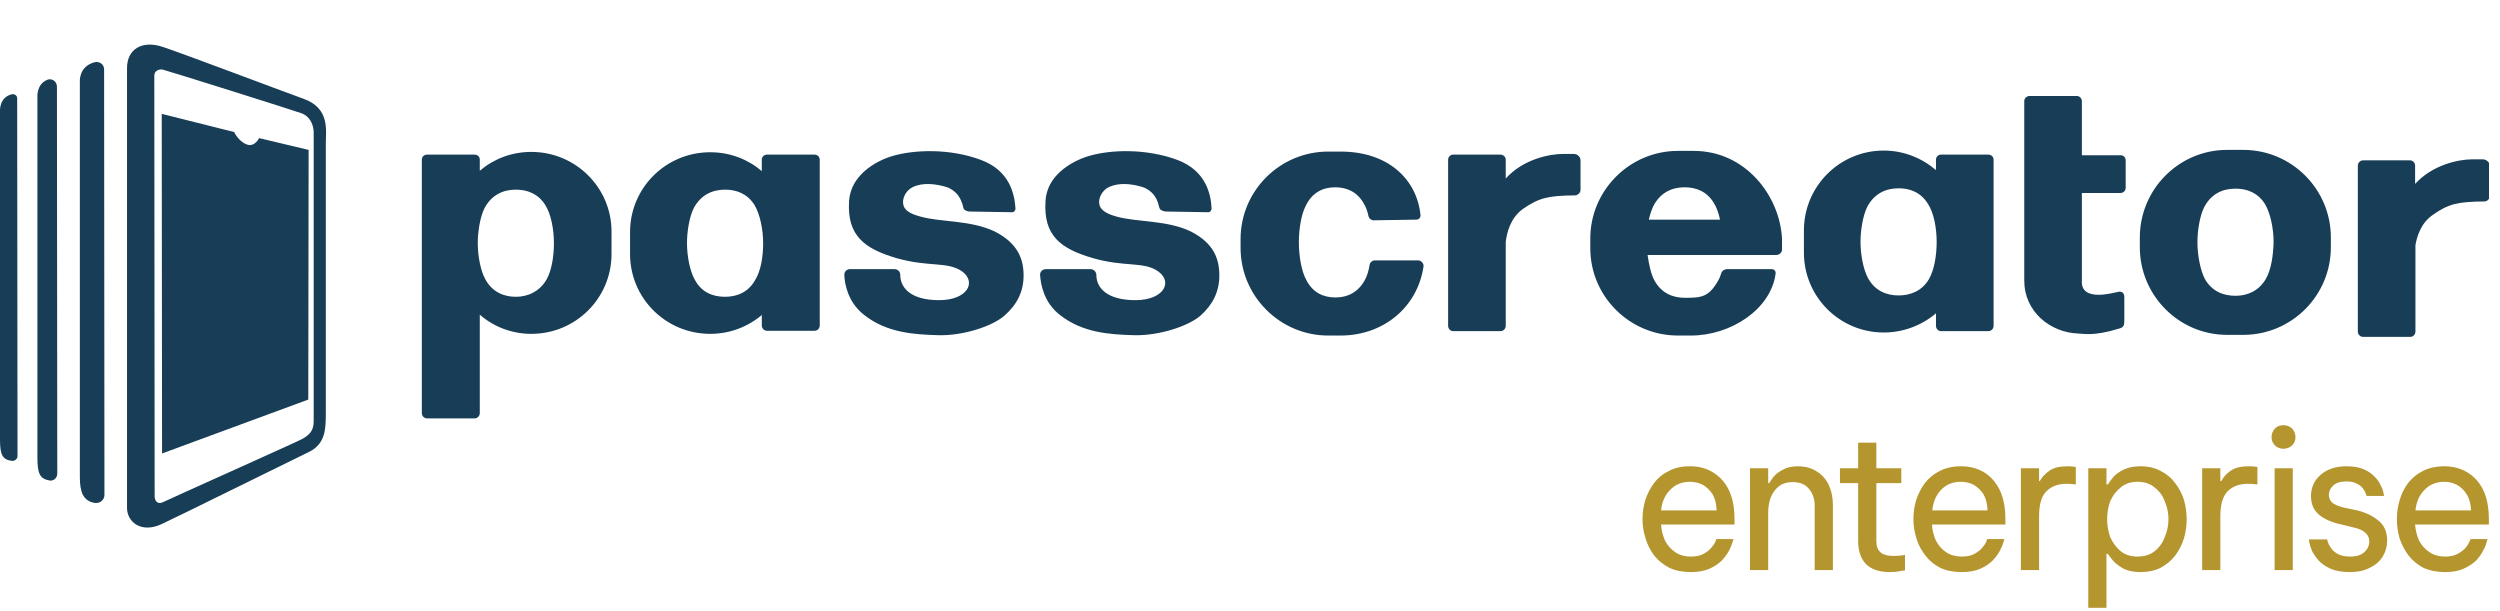 <svg xmlns="http://www.w3.org/2000/svg" viewBox="0 0 742 181" width="180" height="44"><title>passcreator-logo-enterprise</title><defs><clipPath clipPathUnits="userSpaceOnUse" id="cp1"><path d="m108.64 0h630.1l-0.01 124.28h-630.09z"></path></clipPath><clipPath clipPathUnits="userSpaceOnUse" id="cp2"><path d="m0 13.04h108.64v143.4h-108.64z"></path></clipPath></defs><style>		.s0 { fill: #183d57 } 		.s1 { fill: #b4952e } 	</style><g id="Clip-Path" clip-path="url(#cp1)"><g><path fill-rule="evenodd" class="s0" d="m94.6 34.8v94.5c0 5.4-0.1 10.7-5.8 13.5-4.6 2.3-44 21.8-51.4 25.4-7.3 3.5-12.2-0.9-12.2-5.6v-154.4c0-6.6 5.3-9.9 12.7-7.3 7.5 2.5 39.4 14.6 48.8 18 9.4 3.4 7.9 11.1 7.9 15.9zm-4.2 97.3c0-2.3 0-100.2-0.1-101.8-0.1-2.7-1.4-5.1-3.9-6.1-1.8-0.7-46.6-14.9-48.6-15.4-1.3-0.4-3 0.4-3 2.1v147.5c0 1.2 0.8 3.2 3.1 2 2.4-1.1 47.6-21.4 48.7-22.2 2.5-1.5 3.8-2.8 3.8-6.1zm-19.1-99.3l17.3 4.2-0.1 87.6-51 18.8-0.1-119.1 25.2 6.4c0.6 1.3 2.5 3.9 4.9 4.5 2.4 0.6 3.8-2.4 3.8-2.4zm-57.5-26.6c1.7-0.5 3.5 0.8 3.5 2.5l0.1 149.2c0 1.7-1.5 3.1-3.2 2.9-4.4-0.6-5.5-4-5.5-9v-138.7c0 0-0.4-5.3 5.1-6.9zm-28.8 11.2c0.9-0.2 1.9 0.5 1.9 1.4l0.1 125.6c0 1-1 1.7-2 1.6-3.3-0.4-4.1-2.1-4.1-7.5v-115.2c0 0-0.4-4.8 4.1-5.9zm15.8-2.6l0.1 135.7c0 1.5-1.4 2.7-2.9 2.4-3.3-0.5-4.1-2.5-4.1-8.1v-126.4c0 0-0.3-4.2 3.2-6 1.7-0.8 3.7 0.5 3.7 2.4zm242.5 32.5v49.1c0 0.9-0.7 1.6-1.6 1.6h-14c-0.9 0-1.6-0.7-1.6-1.6v-3.1c-4.1 3.5-9.5 5.6-15.3 5.6-13.2 0-23.8-10.6-23.8-23.7v-6.5c0-13.1 10.6-23.7 23.8-23.7 5.9 0 11.2 2.1 15.3 5.6v-3.4c0-0.9 0.7-1.5 1.6-1.5h14c0.9 0 1.6 0.6 1.6 1.6zm-19.1 35.5c1.6-2.6 2.3-6.8 2.3-10.8 0-4-0.9-8.6-2.6-11.4-2.1-3.3-5.3-4.5-8.7-4.5-3.7 0-7.2 1.5-9.3 5.5-1.3 2.6-2 6.9-2 10.4 0 3.6 0.8 8.2 2.3 10.8 2 3.8 5.4 5.1 9 5.1 3.6 0 7-1.4 9-5.1zm367.5-35.5v49.2c0 0.9-0.7 1.6-1.6 1.6h-14c-0.8 0-1.5-0.7-1.5-1.6v-3.7c-4.1 3.5-9.6 5.7-15.5 5.7-13.1 0-23.7-10.6-23.7-23.7v-6.6c0-13.1 10.6-23.7 23.7-23.7 5.9 0 11.3 2.2 15.5 5.8v-3.1c0-0.9 0.7-1.5 1.5-1.5h14c0.9 0 1.6 0.6 1.6 1.6zm-19.1 35.2c1.5-2.7 2.2-6.9 2.2-10.9 0-4-0.8-8.6-2.6-11.3-2.1-3.4-5.3-4.6-8.7-4.6-3.7 0-7.2 1.5-9.3 5.5-1.3 2.6-2 7-2 10.4 0 3.7 0.8 8.2 2.3 10.9 2.1 3.7 5.5 5 9 5 3.5 0 7-1.3 9.1-5zm58.3-35.1v8.2c0 0.8-0.7 1.5-1.6 1.5h-11.4v25.9c-0.5 6.6 9.3 3.7 10.5 3.5 1-0.3 2.1-0.1 2.1 1.5 0 1.8 0 5 0 6.8 0 1.6-0.1 2.2-1.8 2.6-7.5 2.3-10.4 1.4-11.9 1.4-8.3-0.3-16-6.5-16-15.7v-53.3c0-0.8 0.7-1.5 1.6-1.5h14c0.8 0 1.5 0.7 1.5 1.5v16.1h11.3c1-0.1 1.7 0.6 1.7 1.5zm-449.4 21.3v6.5c0 13.1-10.6 23.7-23.8 23.7-5.8 0-11.2-2.1-15.3-5.7v29.2c0 0.9-0.7 1.6-1.6 1.6h-14c-0.9 0-1.6-0.7-1.6-1.6v-75.2c0-0.9 0.7-1.5 1.6-1.5h14c0.9 0 1.6 0.6 1.6 1.5v3.3c4.1-3.5 9.4-5.6 15.3-5.6 13.2 0 23.9 10.7 23.8 23.8zm-17.1 3.3c0-4-0.8-8.6-2.6-11.4-2.1-3.3-5.3-4.5-8.7-4.5-3.7 0-7.2 1.5-9.3 5.5-1.3 2.6-2 6.9-2 10.4 0 3.6 0.8 8.2 2.3 10.8 2.1 3.8 5.6 5.1 9 5.1 3.5 0 7-1.5 9.1-5.1 1.5-2.6 2.2-6.8 2.2-10.8zm527.4-1.7v2.9c0 14.3-11.6 26-26 26h-4.8c-14.3 0-25.9-11.7-25.9-26v-2.9c0-14.3 11.6-26 25.9-26h4.8c14.4 0 26 11.7 26 26zm-17 1.4c0-4-0.9-8.6-2.6-11.4-2.1-3.3-5.3-4.5-8.7-4.5-3.8 0-7.2 1.5-9.3 5.5-1.3 2.6-2 6.9-2 10.4 0 3.7 0.8 8.2 2.2 10.9 2.1 3.7 5.5 5 9.1 5 3.5 0 6.9-1.4 9-5 1.6-2.8 2.2-7 2.3-10.9zm-252.3 7.2c-1.8 12.2-12 20.5-24.6 20.5h-3.7c-14.3 0-26-11.7-26-26v-2.6c0-14.4 11.7-26 26-26h3.7c14.1 0 22.6 8.2 23.7 18.8 0.1 0.8-0.5 1.4-1.2 1.4l-12.7 0.2c-0.7 0-1.3-0.5-1.5-1.1-0.3-1.5-0.8-2.9-1.5-4-2-3.5-5.2-4.7-8.4-4.7-3.6 0-6.9 1.5-8.8 5.6-1.4 2.7-2 7.2-2 10.7 0 3.8 0.7 8.5 2.2 11.2 2 3.9 5.2 5.2 8.7 5.2 3.5 0 6.7-1.5 8.7-5.2 0.7-1.3 1.1-2.7 1.4-4.5 0.1-0.7 0.8-1.3 1.5-1.3h13.1c0.9 0.2 1.5 1 1.4 1.8zm106.4-8.2c0 0.1 0 3 0 3.2 0 0.9-0.8 1.6-1.8 1.6h-15.5-22.6c0.4 2.8 1 5.6 2 7.5 2.1 3.8 5.4 5.2 9.1 5.2 4.9 0 7.1-0.2 9.9-5.2 0.3-0.5 0.6-1.2 0.8-1.9 0.2-0.8 0.9-1.4 1.8-1.4h13.3c0.7 0 1.2 0.6 1.1 1.3-1.4 10.7-13.4 18.4-25.1 18.4h-3.9c-14.3 0-26-11.6-26-25.9v-2.9c0-14.3 11.7-26 26-26h4.7c15.5 0 25.6 13.5 26.2 26.1zm-39.5-5.7h21.1c-0.4-1.9-1-3.6-1.8-4.9-2.1-3.5-5.3-4.7-8.7-4.7-3.7 0-7.2 1.5-9.3 5.6-0.5 1.1-1 2.5-1.3 3.9zm-185.6 16.6c0 4.8-2 8.7-5.7 11.9-3.6 3.2-12.4 6-19.6 5.8-7.2-0.2-15.3-0.7-22-6-4.8-3.7-5.8-9.1-5.9-11.8-0.1-1 0.7-1.8 1.6-1.8h13.3c1 0 1.7 0.8 1.7 1.7 0 3.9 3.2 7.5 11.5 7.5 8.4 0 11.2-5.3 6.9-8.5-4.4-3.1-9.9-1.2-19.6-4-9.5-2.8-14.6-6.7-14-16.8 0.6-10.1 12.6-13.4 12.6-13.4 6.9-2.1 17.6-2.3 26.6 1.1 8.3 3.1 9.9 9.8 10.2 14.4 0 0.6-0.5 1.2-1.1 1.1l-12.4-0.2c-0.5 0-1.3-0.2-1.7-0.6-0.4-0.4-0.4-1.4-0.7-2 0-0.1 0-0.1-0.1-0.2-0.2-0.7-0.6-1.4-1.1-2.1-0.9-1.1-2.1-2-3.5-2.4-3-0.9-6.8-1.4-9.8 0-2 0.9-3.5 3.4-2.8 5.6 0.6 1.9 3.2 2.7 5 3.2 6 1.7 14.8 1 22 4.4 6.9 3.5 8.6 8.2 8.6 13.1zm58.1 0c0 4.8-2 8.7-5.6 11.9-3.7 3.2-12.5 6-19.7 5.8-7.2-0.2-15.3-0.7-22-6-4.8-3.7-5.7-9.1-5.9-11.8-0.1-1 0.7-1.8 1.7-1.8h13.3c0.9 0 1.7 0.8 1.7 1.7 0 3.9 3.2 7.5 11.6 7.5 8.3 0 11.2-5.3 6.8-8.5-4.3-3.1-9.9-1.2-19.5-4-9.6-2.8-14.6-6.7-14-16.8 0.5-10.1 12.6-13.4 12.6-13.4 6.8-2.1 17.5-2.3 26.6 1.1 8.2 3.1 9.9 9.8 10.1 14.4 0 0.6-0.5 1.2-1.1 1.1l-12.3-0.2c-0.6 0-1.3-0.2-1.8-0.6-0.4-0.4-0.5-1.4-0.7-2 0-0.1 0-0.1-0.1-0.2-0.2-0.7-0.6-1.4-1.1-2.1-0.9-1.1-2.1-2-3.5-2.4-3-0.9-6.7-1.4-9.8 0-2 0.9-3.5 3.4-2.8 5.6 0.7 1.9 3.3 2.7 5 3.2 6.1 1.7 14.9 1 22 4.4 6.9 3.5 8.5 8.2 8.5 13.1zm107.2-34.2v8.8c0 0.8-0.8 1.6-1.7 1.6-7.7 0.1-10.5 0.6-15.5 4.1-3.8 2.8-4.7 7.3-5 9.7v24.9c0 0.9-0.7 1.6-1.6 1.6h-14c-0.8 0-1.5-0.7-1.5-1.6v-49.3c0-0.8 0.7-1.5 1.5-1.5h14c0.9 0 1.6 0.7 1.6 1.5v5.6c5.1-5.7 12.9-7.3 17-7.3h3.2c1.1 0 2 0.9 2 1.9zm269.9 1.7v8.8c0 0.9-0.8 1.7-1.6 1.7-7.8 0.1-10.6 0.6-15.5 4.1-3.5 2.5-4.6 6.5-5 8.9v25.6c0 0.9-0.7 1.6-1.5 1.6h-14c-0.9 0-1.6-0.7-1.6-1.6v-49.2c0-0.9 0.7-1.6 1.6-1.6h13.9c0.8 0 1.5 0.7 1.5 1.6v5.4c5.2-5.7 12.9-7.3 17-7.3h3.2c1.1 0.1 2 1 2 2z"></path></g></g><g id="Clip-Path" clip-path="url(#cp2)"><g><path fill-rule="evenodd" class="s0" d="m96.7 42.5v79.9c0 4.7-0.1 9.1-4.9 11.5-4 1.9-37.5 18.5-43.7 21.4-6.3 3-10.4-0.7-10.4-4.7v-130.6c0-5.6 4.5-8.4 10.8-6.2 6.3 2.1 33.5 12.4 41.5 15.3 8 2.8 6.7 9.4 6.7 13.4zm-3.6 82.3c0-1.9 0-84.8 0-86.1-0.2-2.3-1.3-4.3-3.4-5.2-1.5-0.6-39.6-12.6-41.3-13-1.1-0.3-2.6 0.3-2.6 1.7l0.1 124.9c0 1 0.6 2.7 2.6 1.7 2-1 40.5-18.2 41.4-18.8 2.1-1.3 3.2-2.4 3.2-5.2zm-16.2-84l14.7 3.5-0.1 74.1-43.4 16-0.1-100.8 21.5 5.4c0.5 1.1 2.1 3.3 4.1 3.8 2.1 0.5 3.3-2 3.3-2zm-48.9-22.5c1.5-0.4 2.9 0.6 2.9 2.1l0.1 126.3c0 1.4-1.2 2.5-2.7 2.4-3.7-0.5-4.6-3.4-4.6-7.7v-117.3c0 0-0.4-4.5 4.3-5.8zm-24.5 9.5c0.8-0.2 1.6 0.4 1.6 1.1l0.1 106.3c0 0.8-0.8 1.5-1.7 1.4-2.8-0.4-3.5-1.8-3.5-6.4v-97.4c0 0-0.3-4.1 3.5-5zm13.4-2.3l0.1 114.9c0 1.3-1.2 2.3-2.4 2-2.8-0.5-3.5-2.1-3.5-6.9v-106.9c0 0-0.3-3.6 2.7-5 1.4-0.8 3.1 0.3 3.1 1.9zm206.2 27.6v41.5c0 0.7-0.6 1.3-1.3 1.3h-11.9c-0.7 0-1.3-0.6-1.3-1.3v-2.6c-3.6 3-8.2 4.7-13.1 4.7-11.2 0-20.2-8.9-20.2-20v-5.5c0-11.2 9-20.1 20.2-20.1 5 0 9.5 1.8 13.1 4.8v-2.9c0-0.7 0.6-1.3 1.3-1.3h11.9c0.7 0 1.3 0.6 1.3 1.4zm-16.2 30c1.4-2.2 2-5.8 2-9.2 0-3.3-0.8-7.2-2.3-9.6-1.7-2.8-4.5-3.8-7.4-3.8-3.1 0-6.1 1.2-7.9 4.6-1.1 2.2-1.7 5.9-1.7 8.8 0 3.1 0.7 7 2 9.2 1.7 3.2 4.6 4.3 7.6 4.3 3.1 0 6-1.2 7.7-4.3zm312.5-30v41.6c0 0.7-0.6 1.3-1.3 1.3h-11.9c-0.8 0-1.4-0.6-1.4-1.3v-3.2c-3.4 3-8.1 4.9-13.1 4.9-11.2 0-20.2-9-20.2-20.1v-5.5c0-11.1 9-20.1 20.2-20.1 5 0 9.6 1.8 13.1 4.9v-2.6c0-0.7 0.6-1.3 1.4-1.3h11.9c0.7 0 1.3 0.6 1.3 1.4zm-16.3 29.7c1.4-2.2 2-5.8 2-9.1 0-3.4-0.8-7.3-2.3-9.7-1.7-2.8-4.5-3.8-7.3-3.8-3.2 0-6.2 1.2-8 4.6-1.1 2.2-1.7 5.9-1.7 8.9 0 3 0.7 6.9 2 9.1 1.7 3.2 4.6 4.3 7.7 4.3 2.9 0 5.9-1.2 7.6-4.3zm49.6-29.7v6.9c0 0.8-0.6 1.4-1.3 1.4h-9.7v21.9c-0.4 5.6 7.9 3.1 8.9 2.9 0.9-0.2 1.8 0 1.8 1.3 0 1.5 0 4.2 0 5.7 0 1.4-0.1 1.9-1.5 2.3-6.4 1.9-8.9 1.2-10.1 1.1-7.1-0.2-13.6-5.4-13.6-13.2v-45.1c0-0.8 0.5-1.3 1.3-1.3h11.9c0.7 0 1.3 0.5 1.3 1.3v13.6h9.6c0.8-0.1 1.4 0.5 1.4 1.2zm-382.1 18.1v5.5c0 11.1-9 20-20.2 20-5 0-9.5-1.8-13.1-4.8v24.7c0 0.7-0.6 1.3-1.3 1.3h-11.9c-0.7 0-1.3-0.6-1.3-1.3v-63.6c0-0.7 0.6-1.3 1.3-1.3h11.9c0.7 0 1.3 0.6 1.3 1.3v2.8c3.5-3 8.1-4.8 13.1-4.8 11.2 0 20.2 9 20.2 20.2zm-14.5 2.7c0-3.3-0.7-7.2-2.2-9.6-1.8-2.8-4.5-3.8-7.4-3.8-3.2 0-6.2 1.2-7.9 4.6-1.1 2.2-1.7 5.9-1.7 8.8 0 3.1 0.6 7 1.9 9.2 1.8 3.2 4.7 4.3 7.7 4.3 2.9 0 5.9-1.2 7.7-4.3 1.3-2.2 1.9-5.8 1.9-9.2zm448.4-1.4v2.5c0 12.1-9.9 22-22.1 22h-4c-12.2 0-22.1-9.9-22.1-22v-2.5c0-12.1 9.9-21.9 22.1-21.9h4c12.2 0 22.1 9.8 22.1 21.9zm-14.5 1.2c0-3.4-0.7-7.3-2.2-9.6-1.7-2.8-4.5-3.8-7.4-3.8-3.2 0-6.1 1.2-7.9 4.6-1.1 2.2-1.7 5.9-1.7 8.8 0 3.1 0.7 6.9 2 9.2 1.7 3.2 4.6 4.3 7.6 4.3 3 0 6-1.3 7.7-4.3 1.4-2.3 1.9-5.9 1.9-9.2zm-214.5 6.1c-1.5 10.3-10.2 17.3-20.9 17.3h-3.1c-12.2 0-22.1-9.8-22.1-22v-2.2c0-12.1 9.9-22 22.1-22h3.1c12 0 19.2 6.9 20.2 16 0 0.6-0.5 1.2-1.1 1.2l-10.8 0.1c-0.5 0-1.1-0.4-1.2-0.9-0.3-1.3-0.8-2.5-1.3-3.4-1.7-3-4.4-4-7.1-4-3.1 0-6 1.3-7.6 4.8-1.1 2.3-1.6 6-1.6 9 0 3.3 0.6 7.2 1.8 9.5 1.7 3.2 4.5 4.4 7.4 4.4 3 0 5.7-1.3 7.4-4.4 0.6-1.1 1-2.3 1.2-3.8 0.1-0.6 0.7-1.1 1.3-1.1h11.1c0.8 0.1 1.4 0.8 1.2 1.5zm90.5-7c0 0.1 0 2.6 0 2.8 0 0.7-0.7 1.4-1.5 1.4h-13.2v-0.1l-19.2 0.1c0.3 2.3 0.8 4.7 1.7 6.3 1.8 3.2 4.6 4.3 7.7 4.3 4.1 0 6.1-0.1 8.4-4.3 0.3-0.5 0.5-1 0.7-1.6 0.2-0.7 0.8-1.2 1.5-1.2h11.4c0.5 0 1 0.5 0.9 1.1-1.2 9-11.4 15.6-21.3 15.6h-3.4c-12.2 0-22.1-9.9-22.1-22v-2.4c0-12.2 9.9-22 22.1-22h4c13.2 0 21.8 11.4 22.3 22zm-33.6-4.7h18c-0.4-1.7-0.9-3.1-1.6-4.2-1.8-3-4.5-4-7.4-4-3.1 0-6.1 1.3-7.9 4.8-0.4 0.9-0.8 2-1.1 3.3zm-157.8 14c0 4.1-1.7 7.4-4.8 10-3.2 2.8-10.6 5.1-16.8 5-6.1-0.2-13-0.6-18.6-5.1-4.1-3.2-4.9-7.7-5.1-10 0-0.8 0.6-1.5 1.4-1.5h11.3c0.9 0 1.4 0.7 1.4 1.4 0 3.3 2.8 6.4 9.9 6.4 7.1 0 9.5-4.5 5.8-7.2-3.7-2.6-8.4-1-16.6-3.4-8.1-2.3-12.4-5.6-11.9-14.2 0.4-8.6 10.7-11.4 10.7-11.4 5.8-1.7 14.9-1.9 22.6 1 7 2.6 8.4 8.3 8.7 12.1 0 0.5-0.5 1.1-1 1l-10.5-0.2c-0.4 0-1.2-0.1-1.5-0.5-0.3-0.4-0.3-1.2-0.6-1.7 0 0 0 0 0-0.1-0.3-0.6-0.6-1.2-1-1.8-0.7-0.9-1.8-1.7-3-2-2.5-0.8-5.7-1.2-8.3 0-1.7 0.7-3 2.8-2.4 4.7 0.5 1.6 2.8 2.2 4.2 2.7 5.2 1.5 12.7 0.9 18.7 3.7 6 3 7.4 6.9 7.4 11.1zm49.4 0c0 4.1-1.7 7.4-4.8 10-3.1 2.8-10.6 5.1-16.7 5-6.1-0.2-13-0.6-18.7-5.1-4.1-3.2-4.9-7.7-5-10-0.1-0.8 0.6-1.5 1.4-1.5h11.3c0.8 0 1.5 0.7 1.5 1.4 0 3.3 2.7 6.4 9.8 6.4 7.1 0 9.5-4.5 5.8-7.2-3.7-2.6-8.4-1-16.6-3.4-8.1-2.3-12.4-5.6-11.9-14.2 0.4-8.6 10.7-11.4 10.7-11.4 5.9-1.7 14.9-1.9 22.6 1 7 2.6 8.5 8.3 8.7 12.1 0 0.5-0.5 1.1-1 1l-10.5-0.2c-0.4 0-1.1-0.1-1.5-0.5-0.3-0.4-0.4-1.2-0.5-1.7 0 0 0 0-0.1-0.1-0.2-0.6-0.5-1.2-1-1.8-0.7-0.9-1.8-1.7-2.9-2-2.6-0.8-5.8-1.2-8.4 0-1.7 0.7-2.9 2.8-2.4 4.7 0.6 1.6 2.8 2.2 4.3 2.7 5.1 1.5 12.6 0.9 18.7 3.7 5.9 3 7.2 6.9 7.2 11.1zm91.1-28.9v7.4c0 0.7-0.6 1.4-1.4 1.4-6.6 0.1-8.9 0.5-13.1 3.4-3.3 2.4-4.1 6.2-4.3 8.2v21.1c0 0.7-0.6 1.3-1.4 1.3h-11.9c-0.7 0-1.3-0.6-1.3-1.3v-41.7c0-0.7 0.6-1.3 1.3-1.3h11.9c0.8 0 1.4 0.6 1.4 1.3v4.7c4.3-4.8 11-6.2 14.5-6.2h2.7c0.9 0 1.6 0.8 1.6 1.7zm229.6 1.4v7.5c0 0.7-0.7 1.4-1.4 1.4-6.6 0-9 0.5-13.2 3.4-3 2.1-3.9 5.5-4.2 7.6v21.7c0 0.7-0.6 1.3-1.3 1.3h-11.9c-0.8 0-1.4-0.6-1.4-1.3v-41.7c0-0.8 0.6-1.3 1.4-1.3h11.8c0.7 0 1.3 0.5 1.3 1.3v4.5c4.4-4.7 11-6.1 14.4-6.1h2.8c0.9 0.1 1.7 0.8 1.7 1.7z"></path></g></g><path class="s1" d="m501.8 169.6q-3.7 0-6.4-1.3-2.7-1.4-4.5-3.7-1.7-2.3-2.5-5-0.9-2.8-0.9-5.7 0-2.9 0.8-5.6 0.9-2.8 2.6-5.1 1.7-2.3 4.4-3.6 2.6-1.4 6.3-1.4 3.9 0 6.8 1.8 3 1.8 4.7 5.2 1.7 3.5 1.7 8.8v1.5h-21.8q0.2 2.6 1.2 4.8 1.1 2.1 3 3.4 1.9 1.3 4.6 1.3 2.4 0 3.8-0.8 1.5-0.8 2.3-1.8 0.9-1 1.2-1.8 0.3-0.8 0.3-0.8h5.1q0 0-0.3 1-0.3 1-1 2.4-0.8 1.5-2.2 3-1.4 1.4-3.6 2.4-2.3 1-5.6 1zm-8.8-18.3h16.5q-0.1-2.9-1.2-4.8-1.2-1.8-2.9-2.8-1.8-0.9-3.8-0.9-3.6 0-5.9 2.4-2.3 2.3-2.7 6.1zm26.4 17.7v-30.2h5.4v4.4h0.3q0.4-0.7 1.3-1.9 1-1.2 2.8-2.1 1.7-1 4.4-1 3.3 0 5.7 1.6 2.3 1.4 3.5 4 1.2 2.6 1.2 5.8v19.4h-5.4v-19.1q0-3-1.7-5-1.6-2-4.8-2-2.6 0-4.2 1.3-1.6 1.3-2.4 3.4-0.7 2-0.7 4.4v17zm41.5 0.6q-4.7 0-7.1-2.4-2.3-2.4-2.3-6.8v-17.2h-5.4v-4.4h5.4v-7.6h5.4v7.6h7.4v4.4h-7.4v17.2q0 2.3 1.3 3.4 1.2 1 3.6 1 1.3 0 2.4-0.1 1.2-0.2 1.2-0.2v4.6q0 0-1.4 0.2-1.3 0.3-3.1 0.3zm21.3 0q-3.7 0-6.4-1.3-2.7-1.4-4.4-3.7-1.8-2.3-2.6-5-0.9-2.8-0.9-5.7 0-2.9 0.8-5.6 0.9-2.8 2.6-5.1 1.8-2.3 4.4-3.6 2.7-1.4 6.3-1.4 3.9 0 6.9 1.8 2.9 1.8 4.6 5.2 1.7 3.5 1.7 8.8v1.5h-21.8q0.2 2.6 1.2 4.8 1.1 2.1 3 3.4 2 1.3 4.6 1.3 2.4 0 3.8-0.8 1.5-0.8 2.3-1.8 0.9-1 1.2-1.8 0.3-0.8 0.3-0.8h5.1q0 0-0.3 1-0.3 1-1 2.4-0.8 1.5-2.2 3-1.4 1.4-3.6 2.4-2.3 1-5.6 1zm-8.7-18.3h16.4q-0.1-2.9-1.2-4.8-1.2-1.8-2.9-2.8-1.8-0.9-3.8-0.9-3.6 0-5.9 2.4-2.2 2.3-2.6 6.1zm26.3 17.7v-30.2h5.4v3.8h0.2q1-1.8 2.9-3.1 1.8-1.3 5.3-1.3 0.9 0 1.7 0.1 0.8 0.1 0.8 0.1v5.2q0 0-0.9-0.1-0.8-0.1-1.8-0.1-3.9 0-6.1 2.3-2.1 2.2-2.1 7.3v16zm20 11.2v-41.4h5.4v4.8h0.4q0.7-1.1 1.8-2.4 1.2-1.2 3.1-2.1 2-0.9 4.8-0.9 3.5 0 6 1.4 2.6 1.3 4.3 3.6 1.7 2.2 2.6 5 0.8 2.8 0.8 5.7 0 2.9-0.8 5.7-0.9 2.8-2.6 5.1-1.7 2.2-4.3 3.6-2.5 1.3-6 1.3-2.8 0-4.8-0.9-1.9-1-3.1-2.2-1.1-1.3-1.8-2.3h-0.4v16zm5.6-26.3q0 2.7 0.9 5.3 1.1 2.5 3.1 4.2 2 1.6 5 1.6 3.1 0 5.1-1.6 2.1-1.7 3-4.2 1.1-2.6 1.1-5.3 0-2.8-1.1-5.3-0.9-2.5-3-4.1-2-1.7-5.1-1.7-3 0-5 1.7-2 1.6-3.1 4.1-0.9 2.5-0.9 5.3zm28.2 15.1v-30.2h5.4v3.8h0.3q0.9-1.8 2.8-3.1 1.9-1.3 5.3-1.3 1 0 1.8 0.1 0.8 0.1 0.8 0.1v5.2q0 0-0.9-0.1-0.9-0.1-1.9-0.1-3.9 0-6.1 2.3-2.1 2.2-2.1 7.3v16zm24.1-36q-1.5 0-2.5-1-1-1-1-2.4 0-1.5 1-2.6 1-1 2.5-1 1.5 0 2.6 1 1 1.1 1 2.6 0 1.4-1 2.4-1.1 1-2.6 1zm-2.6 36v-30.2h5.4v30.2zm22.4 0.6q-3.5 0-5.8-1-2.2-1-3.5-2.4-1.3-1.5-2-2.9-0.6-1.5-0.8-2.5-0.1-0.9-0.1-0.9h5.4q0 0 0.2 0.8 0.2 0.7 0.9 1.7 0.6 1 2 1.8 1.4 0.8 3.8 0.8 2.7 0 4.1-1.3 1.5-1.3 1.5-3.2 0-1.6-1.2-2.6-1.1-1-3.3-1.5l-4.1-1q-2.3-0.5-4.3-1.5-2-1-3.2-2.6-1.2-1.7-1.2-4.2 0-3.9 2.9-6.4 2.9-2.5 7.6-2.5 3.1 0 5.2 0.9 2 0.9 3.2 2.2 1.3 1.3 1.8 2.6 0.7 1.3 0.8 2.2 0.2 0.9 0.2 0.9h-5.2q0 0-0.2-0.6-0.2-0.7-0.8-1.5-0.6-0.9-1.8-1.5-1.2-0.7-3.2-0.7-2.7 0-4 1.3-1.2 1.2-1.2 2.7 0 1.4 1.1 2.4 1.2 0.8 3.1 1.3l4.2 0.9q3.8 0.9 6.4 3.1 2.5 2 2.5 5.9 0 2.5-1.3 4.7-1.3 2.1-3.8 3.3-2.4 1.3-5.9 1.3zm28.2 0q-3.7 0-6.5-1.3-2.6-1.4-4.4-3.7-1.7-2.3-2.6-5-0.8-2.8-0.8-5.7 0-2.9 0.8-5.6 0.8-2.8 2.5-5.1 1.8-2.3 4.4-3.6 2.7-1.4 6.4-1.4 3.8 0 6.8 1.8 3 1.8 4.7 5.2 1.7 3.5 1.7 8.8v1.5h-21.9q0.2 2.6 1.2 4.8 1.1 2.1 3.1 3.4 1.9 1.3 4.6 1.3 2.3 0 3.7-0.8 1.5-0.8 2.4-1.8 0.8-1 1.1-1.8 0.4-0.8 0.4-0.8h5q0 0-0.3 1-0.2 1-1 2.4-0.7 1.5-2.1 3-1.5 1.4-3.7 2.4-2.2 1-5.5 1zm-8.8-18.3h16.5q-0.1-2.9-1.3-4.8-1.1-1.8-2.9-2.8-1.8-0.9-3.7-0.9-3.6 0-5.9 2.4-2.3 2.3-2.7 6.1z"></path></svg>